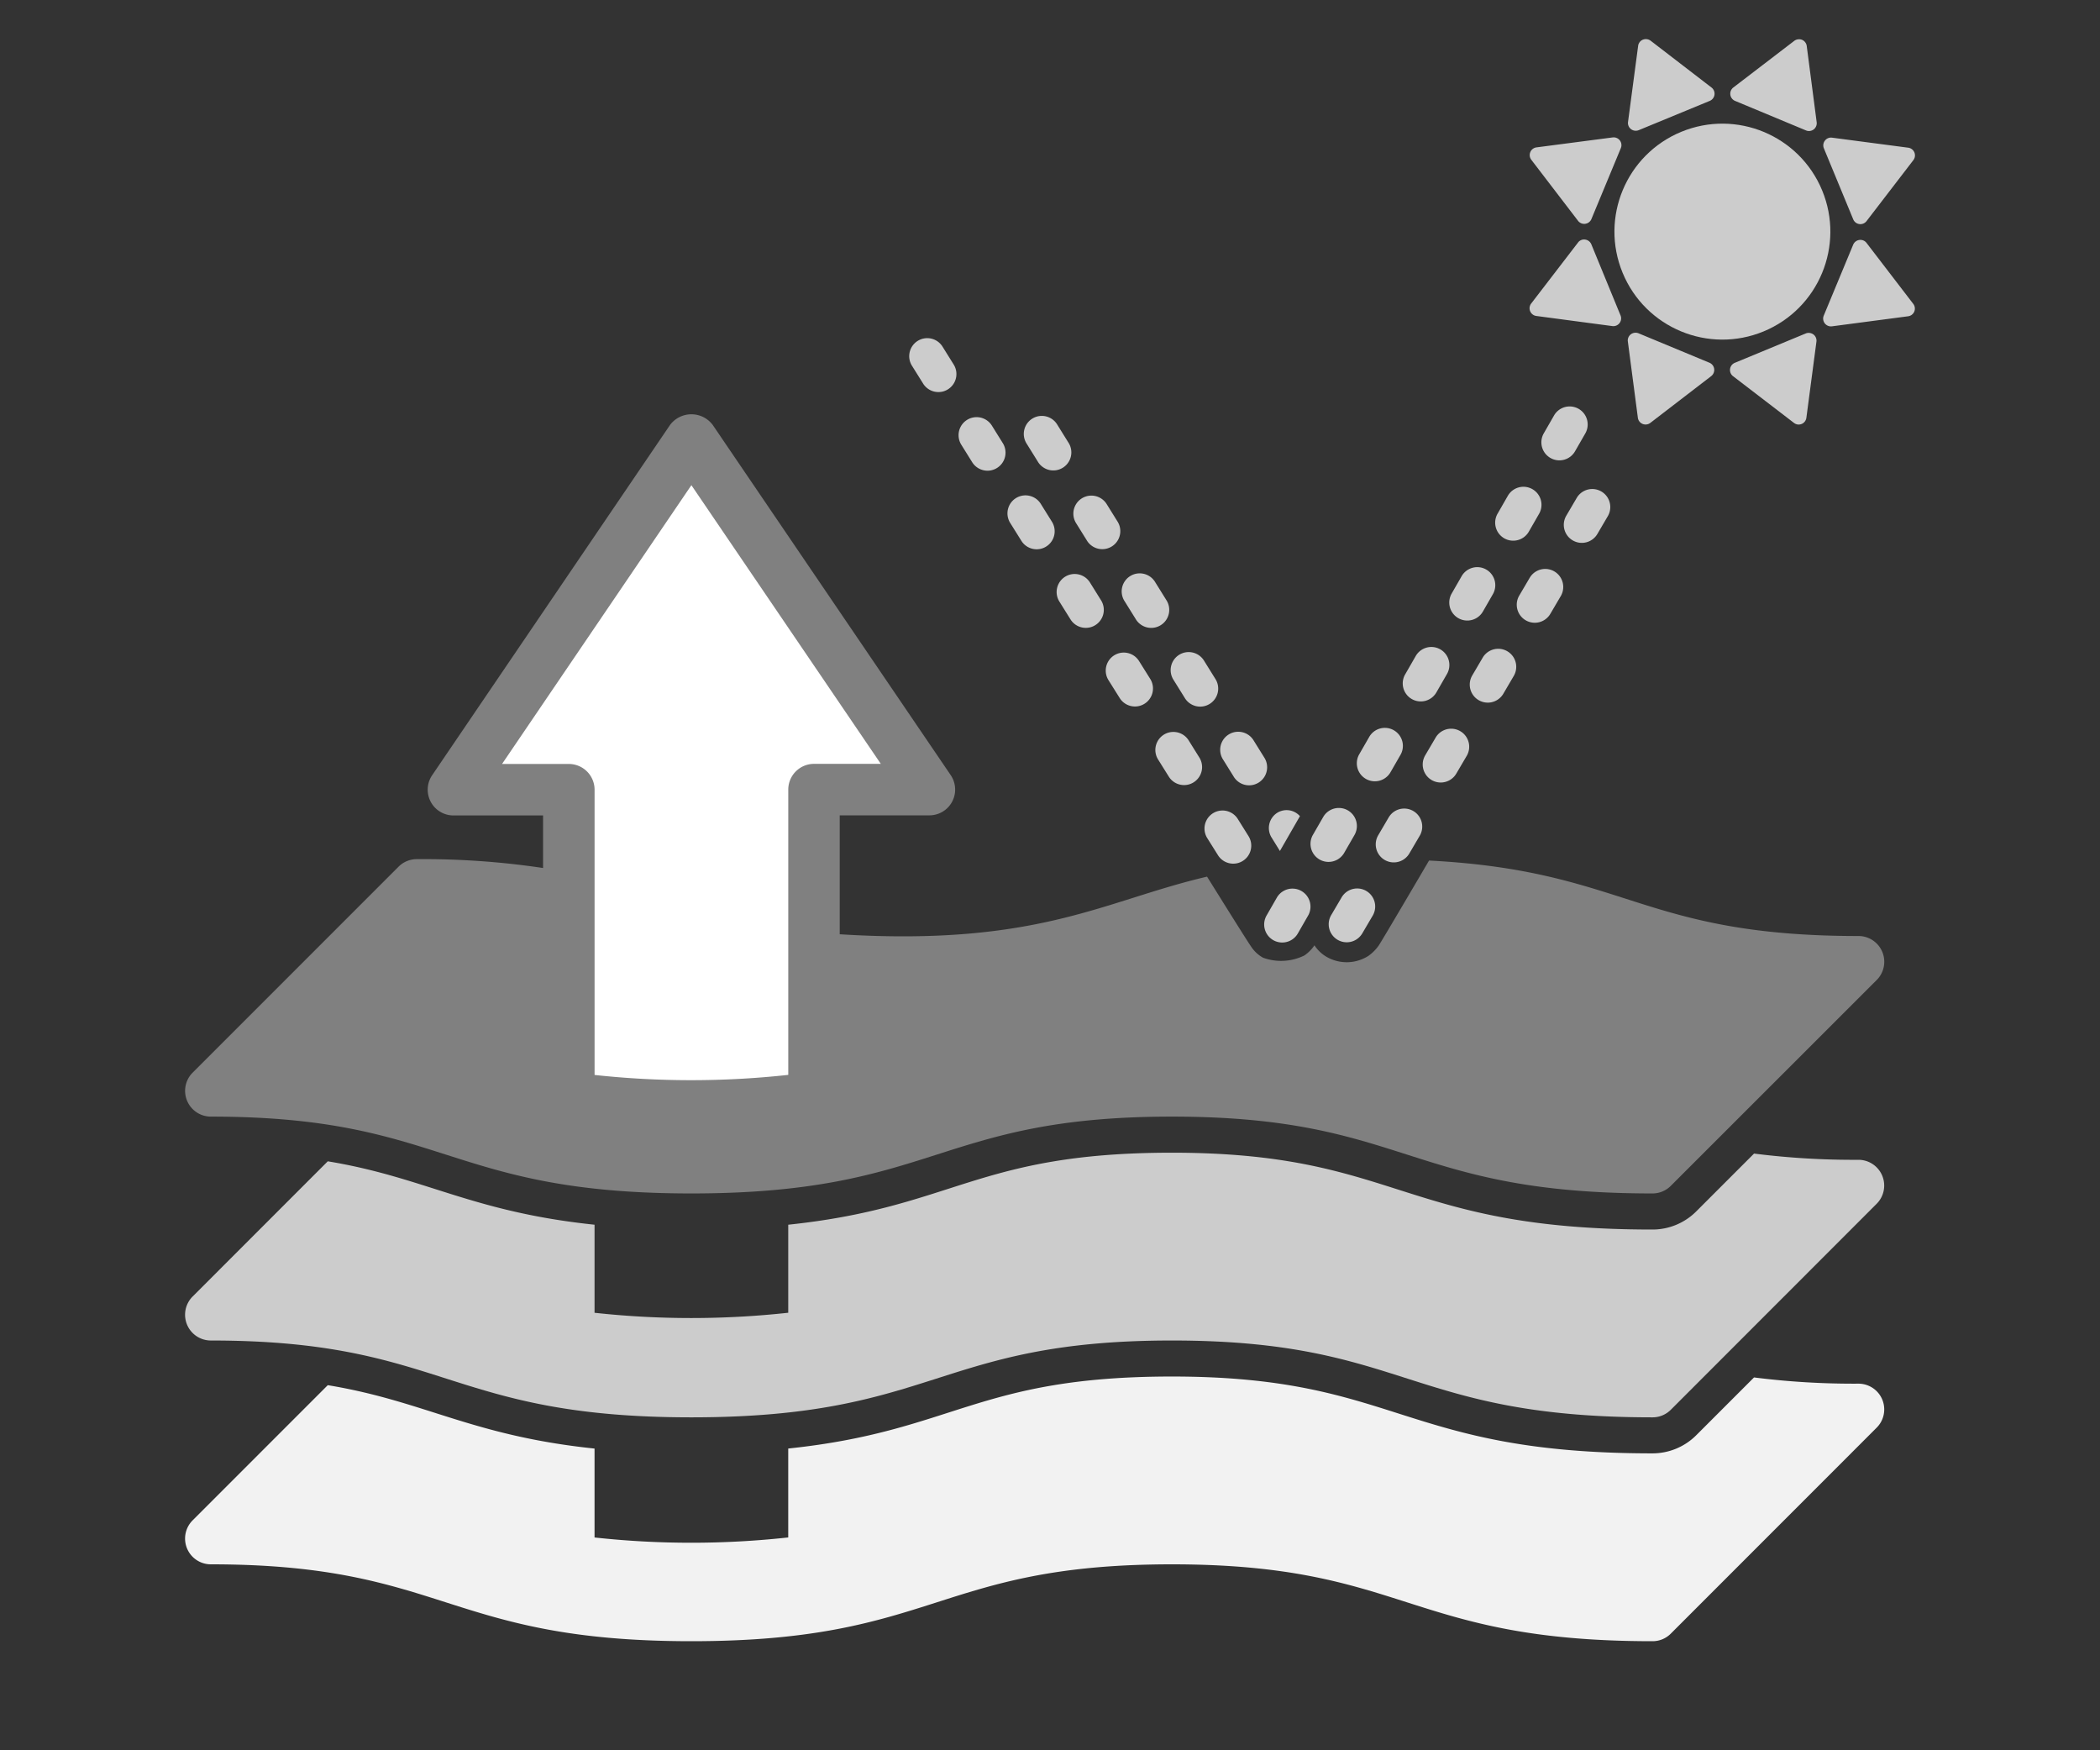 <svg id="Ebene_1" data-name="Ebene 1" xmlns="http://www.w3.org/2000/svg" viewBox="0 0 60 50"><rect x="0" y="0" width="60" height="50" fill="#333333" stroke="none"/><defs><style>.cls-1{fill:#ccc;}.cls-2{fill:gray;}.cls-3{fill:#fff;}.cls-4{fill:#f2f2f2;}</style></defs><title>smoothy-icon</title><path class="cls-1" d="M27.248,10.413a0.514,0.514,0,0,1-.164.709,0.507,0.507,0,0,1-.272.078,0.513,0.513,0,0,1-.437-0.242l-0.312-.499a0.515,0.515,0,1,1,.873-0.546Z"/><path class="cls-1" d="M29.649,13.182a0.515,0.515,0,1,0,.874-0.544l-0.311-.5a0.515,0.515,0,1,0-.874.544Z"/><path class="cls-1" d="M32.446,17.68a0.515,0.515,0,1,0,.874-0.544l-0.311-.5a0.515,0.515,0,1,0-.874.544Z"/><path class="cls-1" d="M31.048,15.431a0.515,0.515,0,1,0,.874-0.544l-0.311-.5a0.515,0.515,0,0,0-.874.544Z"/><path class="cls-1" d="M35.243,22.177a0.515,0.515,0,1,0,.874-0.544l-0.311-.5a0.515,0.515,0,0,0-.874.544Z"/><path class="cls-1" d="M36.569,24.31l0.572-.995a0.508,0.508,0,0,0-.645-0.098,0.515,0.515,0,0,0-.165.709Z"/><path class="cls-1" d="M33.845,19.929a0.515,0.515,0,1,0,.874-0.544l-0.311-.5a0.515,0.515,0,1,0-.874.544Z"/><path class="cls-1" d="M33.955,21.14a0.515,0.515,0,0,0-.873.546l0.312,0.499a0.513,0.513,0,0,0,.437.242,0.506,0.506,0,0,0,.272-0.078,0.514,0.514,0,0,0,.164-0.709Z"/><path class="cls-1" d="M32.551,18.895a0.515,0.515,0,1,0-.873.546L31.991,19.94a0.513,0.513,0,0,0,.437.242,0.507,0.507,0,0,0,.272-0.078,0.514,0.514,0,0,0,.164-0.709Z"/><path class="cls-1" d="M35.671,23.884l-0.312-.499a0.515,0.515,0,0,0-.873.546L34.799,24.43a0.513,0.513,0,0,0,.437.242,0.507,0.507,0,0,0,.272-0.078A0.514,0.514,0,0,0,35.671,23.884Z"/><path class="cls-1" d="M31.148,16.65a0.515,0.515,0,1,0-.873.546l0.311,0.498a0.513,0.513,0,0,0,.437.242,0.507,0.507,0,0,0,.272-0.078,0.514,0.514,0,0,0,.164-0.709Z"/><path class="cls-1" d="M29.743,14.404a0.515,0.515,0,1,0-.873.546l0.312,0.499a0.513,0.513,0,0,0,.437.242,0.507,0.507,0,0,0,.272-0.078,0.514,0.514,0,0,0,.164-0.709Z"/><path class="cls-1" d="M28.34,12.159a0.515,0.515,0,1,0-.874.546l0.311,0.499a0.515,0.515,0,1,0,.874-0.546Z"/><path class="cls-1" d="M38.922,26.664l0.298-.507a0.515,0.515,0,1,0-.888-0.522l-0.298.507A0.515,0.515,0,0,0,38.922,26.664Z"/><path class="cls-1" d="M40.266,24.382l0.298-.508a0.515,0.515,0,1,0-.888-0.522l-0.298.508A0.515,0.515,0,0,0,40.266,24.382Z"/><path class="cls-1" d="M41.608,22.1l0.298-.507a0.515,0.515,0,1,0-.888-0.522l-0.298.507A0.515,0.515,0,0,0,41.608,22.1Z"/><path class="cls-1" d="M42.952,19.818l0.298-.508a0.515,0.515,0,0,0-.888-0.522l-0.298.508A0.515,0.515,0,0,0,42.952,19.818Z"/><path class="cls-1" d="M44.295,17.536l0.298-.507a0.515,0.515,0,0,0-.888-0.522l-0.298.507A0.515,0.515,0,0,0,44.295,17.536Z"/><path class="cls-1" d="M45.639,15.254l0.298-.508a0.515,0.515,0,0,0-.888-0.522l-0.298.508A0.515,0.515,0,0,0,45.639,15.254Z"/><path class="cls-1" d="M37.085,26.659l0.293-.51a0.515,0.515,0,0,0-.893-0.513l-0.293.51A0.515,0.515,0,1,0,37.085,26.659Z"/><path class="cls-1" d="M38.405,24.364l0.294-.51a0.515,0.515,0,0,0-.893-0.515l-0.294.51A0.515,0.515,0,0,0,38.405,24.364Z"/><path class="cls-1" d="M39.724,22.068l0.294-.511a0.515,0.515,0,0,0-.893-0.513l-0.294.511A0.515,0.515,0,0,0,39.724,22.068Z"/><path class="cls-1" d="M41.044,19.772l0.294-.511a0.515,0.515,0,1,0-.893-0.513l-0.294.511A0.515,0.515,0,1,0,41.044,19.772Z"/><path class="cls-1" d="M42.365,17.476l0.293-.51a0.515,0.515,0,0,0-.893-0.513l-0.293.51A0.515,0.515,0,0,0,42.365,17.476Z"/><path class="cls-1" d="M43.685,15.18l0.293-.51a0.515,0.515,0,0,0-.893-0.513l-0.293.51A0.515,0.515,0,1,0,43.685,15.18Z"/><path class="cls-1" d="M45.005,12.885l0.293-.51a0.515,0.515,0,0,0-.893-0.513l-0.293.51A0.515,0.515,0,1,0,45.005,12.885Z"/><circle class="cls-1" cx="49.211" cy="6.617" r="3.084" transform="translate(1.203 19.294) rotate(-22.45)"/><path class="cls-1" d="M52.949,6.265a0.221,0.221,0,0,0,.176.136,0.202,0.202,0,0,0,.029.002A0.222,0.222,0,0,0,53.33,6.316l1.337-1.741A0.222,0.222,0,0,0,54.52,4.219l-2.175-.286a0.217,0.217,0,0,0-.205.085,0.222,0.222,0,0,0-.029.22Z"/><path class="cls-1" d="M45.467,6.98a0.222,0.222,0,0,0-.176-0.136,0.214,0.214,0,0,0-.205.085L43.748,8.671a0.222,0.222,0,0,0,.146.355l2.173,0.289a0.186,0.186,0,0,0,.029.002,0.222,0.222,0,0,0,.205-0.307Z"/><path class="cls-1" d="M53.33,6.94a0.218,0.218,0,0,0-.205-0.085,0.223,0.223,0,0,0-.177.135L52.107,9.016a0.223,0.223,0,0,0,.205.308,0.176,0.176,0,0,0,.029-0.002l2.176-.287a0.221,0.221,0,0,0,.147-0.355Z"/><path class="cls-1" d="M46.076,3.926L43.9,4.21a0.222,0.222,0,0,0-.148.355l1.334,1.742a0.222,0.222,0,0,0,.177.088,0.176,0.176,0,0,0,.029-0.002,0.222,0.222,0,0,0,.177-0.135L46.31,4.231A0.222,0.222,0,0,0,46.076,3.926Z"/><path class="cls-1" d="M51.592,9.526l-2.027.839a0.222,0.222,0,0,0-.05.381l1.741,1.335a0.22,0.22,0,0,0,.135.047,0.235,0.235,0,0,0,.085-0.017,0.222,0.222,0,0,0,.135-0.177L51.898,9.76a0.221,0.221,0,0,0-.085-0.205A0.227,0.227,0,0,0,51.592,9.526Z"/><path class="cls-1" d="M47.16,1.162a0.231,0.231,0,0,0-.22-0.029,0.222,0.222,0,0,0-.136.176l-0.289,2.175a0.221,0.221,0,0,0,.085.205,0.224,0.224,0,0,0,.136.046A0.228,0.228,0,0,0,46.82,3.719l2.03-.837a0.222,0.222,0,0,0,.051-0.381Z"/><path class="cls-1" d="M48.841,10.362L46.815,9.521a0.227,0.227,0,0,0-.22.029,0.221,0.221,0,0,0-.085.205l0.286,2.178a0.222,0.222,0,0,0,.135.177,0.235,0.235,0,0,0,.085.017,0.225,0.225,0,0,0,.136-0.046l1.74-1.337A0.223,0.223,0,0,0,48.841,10.362Z"/><path class="cls-1" d="M51.486,1.137a0.231,0.231,0,0,0-.22.029L49.523,2.5a0.223,0.223,0,0,0,.05.382l2.027,0.844a0.232,0.232,0,0,0,.085.017,0.226,0.226,0,0,0,.135-0.046,0.224,0.224,0,0,0,.085-0.205L51.621,1.314A0.222,0.222,0,0,0,51.486,1.137Z"/><path class="cls-2" d="M5.503,30.643l5.885-5.885a0.735,0.735,0,0,1,.52-0.215,23.14,23.14,0,0,1,3.608.253V23.295H12.955a0.736,0.736,0,0,1-.608-1.149l6.798-10.008a0.763,0.763,0,0,1,1.217-.001L27.163,22.143a0.736,0.736,0,0,1-.608,1.149H23.992v3.397c5.676,0.353,7.562-.963,10.495-1.646,0.115,0.184,1.131,1.817,1.256,1.993a0.965,0.965,0,0,0,.345.323,1.509,1.509,0,0,0,1.179-.064,1.097,1.097,0,0,0,.289-0.29,1.034,1.034,0,0,0,.336.323,1.152,1.152,0,0,0,1.203-.02,1.224,1.224,0,0,0,.3-0.302c0.121-.183,1.324-2.234,1.435-2.423,5.656,0.291,6.04,2.156,12.271,2.156a0.736,0.736,0,0,1,.52,1.256L47.735,33.878a0.735,0.735,0,0,1-.52.215c-7.005,0-7.019-2.195-13.732-2.195-6.709,0-6.729,2.195-13.731,2.195-6.999,0-7.022-2.195-13.73-2.195A0.736,0.736,0,0,1,5.503,30.643Z"/><path class="cls-3" d="M16.988,22.559v8.149a25.525,25.525,0,0,0,5.534-.002v-8.15a0.736,0.736,0,0,1,.736-0.735h1.908l-5.412-7.961L14.344,21.824H16.252A0.736,0.736,0,0,1,16.988,22.559Z"/><path class="cls-1" d="M53.1,33.132a22.621,22.621,0,0,1-2.984-.178l-1.653,1.653a1.767,1.767,0,0,1-1.248.517c-7.181,0-7.254-2.195-13.732-2.195-5.577,0-6.213,1.56-10.962,2.057v2.515a25.471,25.471,0,0,1-5.534.001V34.986c-3.527-.369-4.843-1.353-7.622-1.811L5.503,37.038a0.736,0.736,0,0,0,.52,1.256c6.706,0,6.731,2.195,13.73,2.195,7.003,0,7.02-2.195,13.731-2.195s6.728,2.195,13.732,2.195a0.735,0.735,0,0,0,.52-0.215L53.62,34.387A0.736,0.736,0,0,0,53.1,33.132Z"/><path class="cls-4" d="M53.1,39.527a22.62,22.62,0,0,1-2.985-.178l-1.652,1.652a1.766,1.766,0,0,1-1.248.517c-7.181,0-7.254-2.195-13.732-2.195-5.577,0-6.213,1.56-10.962,2.057v2.54a25.465,25.465,0,0,1-5.534.001V41.381c-3.526-.369-4.844-1.353-7.622-1.811L5.503,43.432a0.736,0.736,0,0,0,.52,1.256c6.704,0,6.732,2.196,13.73,2.196,7.006,0,7.014-2.196,13.731-2.196,6.707,0,6.731,2.196,13.732,2.196a0.735,0.735,0,0,0,.52-0.215L53.62,40.783A0.736,0.736,0,0,0,53.1,39.527Z"/></svg>